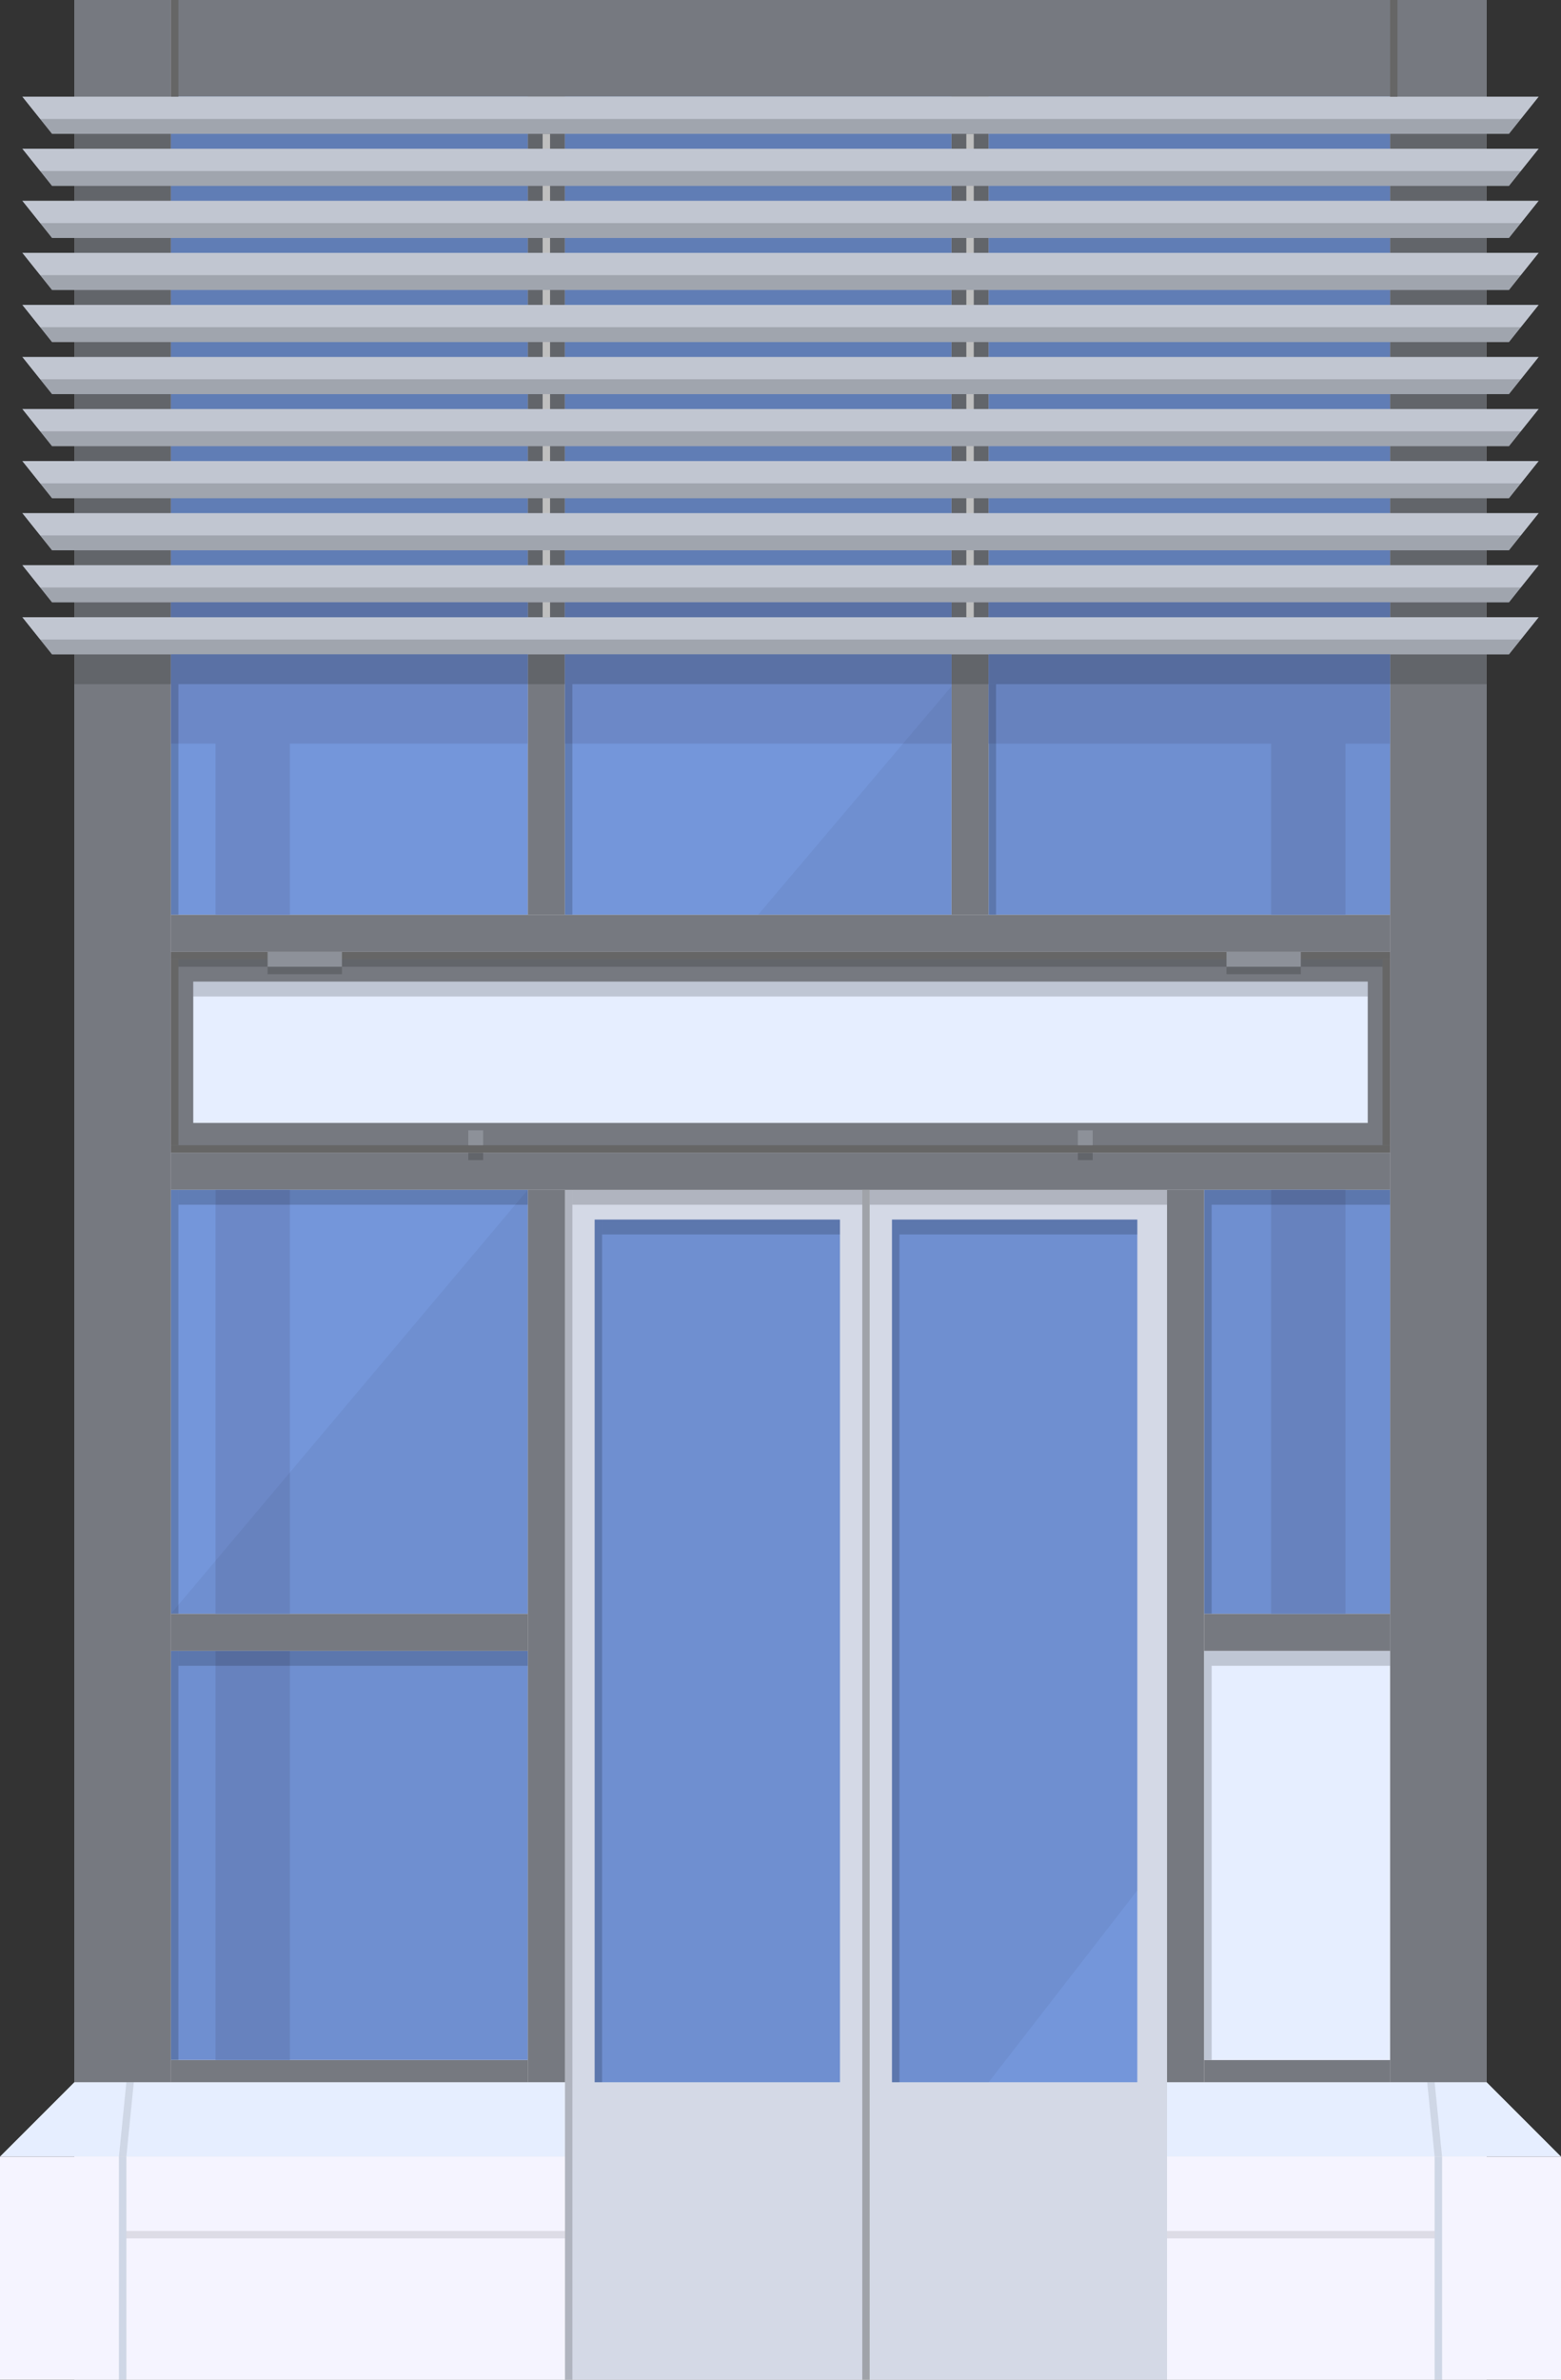 <?xml version="1.0" encoding="iso-8859-1"?>
<!-- Generator: Adobe Illustrator 17.1.0, SVG Export Plug-In . SVG Version: 6.00 Build 0)  -->
<!DOCTYPE svg PUBLIC "-//W3C//DTD SVG 1.1//EN" "http://www.w3.org/Graphics/SVG/1.1/DTD/svg11.dtd">
<svg version="1.1" id="Ebene_1" xmlns="http://www.w3.org/2000/svg" xmlns:xlink="http://www.w3.org/1999/xlink" x="0px" y="0px"
	 viewBox="296.25 0 367.5 560" style="enable-background:new 296.25 0 367.5 560;" xml:space="preserve">
<rect x="296.25" y="0" width="367.5" height="560" fill="#333333" stroke="none"/>
<g id="Aufzug_2">
	<g id="elemente">
		<rect x="313.75" style="fill:#F2F2F2;" width="332.5" height="560"/>
		<rect x="429.25" y="280" style="fill:#D4D9E6;" width="70" height="280"/>
		<rect x="501" y="280" style="fill:#D4D9E6;" width="70" height="280"/>
		<rect x="326" y="507.5" style="fill:#F5F4FF;" width="103.25" height="52.5"/>
		<polygon style="fill:#E6EEFF;" points="313.75,490 429.25,490 429.25,507.5 296.25,507.5 		"/>
		<polygon style="fill:#E6EEFF;" points="571,490 646.25,490 663.75,507.5 571,507.5 		"/>
		<rect x="571" y="507.5" style="fill:#F5F4FF;" width="63" height="52.5"/>
		<rect x="499.25" y="280" style="fill:#A0A3A9;" width="1.75" height="280"/>
		<rect x="436.25" y="287" style="fill:#7496DA;" width="57.75" height="203"/>
		<rect x="506.25" y="287" style="fill:#7496DA;" width="57.75" height="203"/>
		<rect x="313.75" style="fill:#767980;" width="22.75" height="490"/>
		<rect x="336.5" style="fill:#767980;" width="287" height="22.75"/>
		<rect x="623.5" style="fill:#767980;" width="22.75" height="490"/>
		<rect x="336.5" y="271.25" style="fill:#767980;" width="287" height="8.75"/>
		<rect x="336.5" y="215.25" style="fill:#767980;" width="287" height="8.75"/>
		<rect x="420.5" y="280" style="fill:#767980;" width="8.75" height="210"/>
		<rect x="420.5" y="22.75" style="fill:#767980;" width="8.75" height="192.5"/>
		<rect x="520.25" y="22.75" style="fill:#767980;" width="8.75" height="192.5"/>
		<rect x="571" y="280" style="fill:#767980;" width="8.75" height="210"/>
		<rect x="579.75" y="484.75" style="fill:#767980;" width="43.75" height="5.25"/>
		<rect x="336.5" y="484.75" style="fill:#767980;" width="84" height="5.25"/>
		<rect x="579.75" y="379.75" style="fill:#767980;" width="43.75" height="8.75"/>
		<rect x="336.5" y="379.75" style="fill:#767980;" width="84" height="8.75"/>
		<rect x="336.5" y="224" style="fill:#767980;" width="287" height="47.25"/>
		<rect x="336.5" y="280" style="fill:#7496DA;" width="84" height="99.75"/>
		<rect x="336.5" y="22.75" style="fill:#7496DA;" width="84" height="192.5"/>
		<rect x="429.25" y="22.75" style="fill:#7496DA;" width="91" height="192.5"/>
		<rect x="529" y="22.75" style="fill:#7496DA;" width="94.5" height="192.5"/>
		<rect x="336.5" y="388.5" style="fill:#7496DA;" width="84" height="96.25"/>
		<rect x="579.75" y="388.5" style="fill:#E6EEFF;" width="43.75" height="96.25"/>
		<rect x="579.75" y="280" style="fill:#7496DA;" width="43.75" height="99.75"/>
		<rect x="296.25" y="507.5" style="fill:#F5F4FF;" width="28" height="52.5"/>
		<rect x="635.75" y="507.5" style="fill:#F5F4FF;" width="28" height="52.5"/>
		<rect x="341.75" y="231" style="fill:#E6EEFF;" width="276.5" height="33.25"/>
		<rect x="424" y="31.5" style="fill:#E6E6E6;" width="1.75" height="113.75"/>
		<rect x="523.75" y="31.5" style="fill:#E6E6E6;" width="1.75" height="113.75"/>
		<polygon style="fill:#C1C6D1;" points="651.5,154 308.5,154 301.5,145.25 658.5,145.25 		"/>
		<polygon style="fill:#C1C6D1;" points="651.5,141.75 308.5,141.75 301.5,133 658.5,133 		"/>
		<polygon style="fill:#C1C6D1;" points="651.5,129.5 308.5,129.5 301.5,120.75 658.5,120.75 		"/>
		<polygon style="fill:#C1C6D1;" points="651.5,117.25 308.5,117.25 301.5,108.5 658.5,108.5 		"/>
		<polygon style="fill:#C1C6D1;" points="651.5,105 308.5,105 301.5,96.25 658.5,96.25 		"/>
		<polygon style="fill:#C1C6D1;" points="651.5,92.75 308.5,92.75 301.5,84 658.5,84 		"/>
		<polygon style="fill:#C1C6D1;" points="651.5,80.5 308.5,80.5 301.5,71.75 658.5,71.75 		"/>
		<polygon style="fill:#C1C6D1;" points="651.5,68.25 308.5,68.25 301.5,59.5 658.5,59.5 		"/>
		<polygon style="fill:#C1C6D1;" points="651.5,56 308.5,56 301.5,47.25 658.5,47.25 		"/>
		<polygon style="fill:#C1C6D1;" points="651.5,43.75 308.5,43.75 301.5,35 658.5,35 		"/>
		<polygon style="fill:#C1C6D1;" points="651.5,31.5 308.5,31.5 301.5,22.75 658.5,22.75 		"/>
		<rect x="336.5" y="224" style="fill:#666666;" width="287" height="1.75"/>
		<rect x="336.5" y="269.5" style="fill:#666666;" width="287" height="1.75"/>
		<rect x="336.5" y="225.75" style="fill:#666666;" width="1.75" height="43.75"/>
		<rect x="336.5" style="fill:#666666;" width="1.75" height="22.75"/>
		<rect x="623.5" style="fill:#666666;" width="1.75" height="22.75"/>
		<rect x="621.75" y="225.75" style="fill:#666666;" width="1.75" height="43.75"/>
		<rect x="324.25" y="507.5" style="fill:#E6EEFF;" width="1.75" height="52.5"/>
		<polygon style="opacity:0.1;enable-background:new    ;" points="326,507.5 324.25,507.5 326,490 327.75,490 		"/>
		<polygon style="opacity:0.1;enable-background:new    ;" points="635.75,507.5 634,507.5 632.25,490 634,490 		"/>
		<rect x="634" y="507.5" style="fill:#E6EEFF;" width="1.75" height="52.5"/>
	</g>
	<g id="innenteile">
		<rect x="347" y="388.5" style="fill:#6C88C7;" width="17.5" height="96.25"/>
		<rect x="347" y="280" style="fill:#6C88C7;" width="17.5" height="99.75"/>
		<rect x="347" y="171.5" style="fill:#6C88C7;" width="17.5" height="43.75"/>
		<rect x="336.5" y="154" style="fill:#6C88C7;" width="84" height="21"/>
		<rect x="336.5" y="141.75" style="fill:#6C88C7;" width="84" height="3.5"/>
		<rect x="429.25" y="154" style="fill:#6C88C7;" width="91" height="21"/>
		<rect x="429.25" y="141.75" style="fill:#6C88C7;" width="91" height="3.5"/>
		<rect x="529" y="154" style="fill:#6C88C7;" width="94.5" height="21"/>
		<rect x="529" y="141.75" style="fill:#6C88C7;" width="94.5" height="3.5"/>
		<rect x="595.5" y="280" style="fill:#6C88C7;" width="17.5" height="99.75"/>
		<rect x="595.5" y="171.5" style="fill:#6C88C7;" width="17.5" height="43.75"/>
	</g>
	<g id="halter">
		<rect x="359.25" y="224" style="fill:#8D9199;" width="17.5" height="3.5"/>
		<rect x="406.5" y="266" style="fill:#8D9199;" width="3.5" height="3.5"/>
		<rect x="550" y="266" style="fill:#8D9199;" width="3.5" height="3.5"/>
		<rect x="585" y="224" style="fill:#8D9199;" width="17.5" height="3.5"/>
	</g>
	<g id="schatten_scheiben">
		<polygon style="opacity:0.05;enable-background:new    ;" points="420.5,280 420.5,379.75 336.5,379.75 		"/>
		<rect x="336.5" y="388.5" style="opacity:0.05;enable-background:new    ;" width="84" height="96.25"/>
		<rect x="579.75" y="280" style="opacity:0.05;enable-background:new    ;" width="43.75" height="99.75"/>
		<polygon style="opacity:0.05;enable-background:new    ;" points="520.25,161.525 474.75,215.25 520.25,215.25 		"/>
		<rect x="529" y="154" style="opacity:0.05;enable-background:new    ;" width="94.5" height="61.25"/>
		<rect x="436.25" y="287" style="opacity:0.05;enable-background:new    ;" width="57.75" height="203"/>
		<polygon style="opacity:0.05;enable-background:new    ;" points="506.25,490 506.25,287 564,287 564,444.85 529,490 		"/>
	</g>
	<g id="schatten">
		<rect x="579.75" y="388.5" style="opacity:0.17;enable-background:new    ;" width="1.75" height="96.25"/>
		<rect x="336.5" y="388.5" style="opacity:0.17;enable-background:new    ;" width="1.75" height="96.25"/>
		<rect x="429.25" y="280" style="opacity:0.17;enable-background:new    ;" width="1.75" height="280"/>
		<rect x="336.5" y="280" style="opacity:0.17;enable-background:new    ;" width="1.75" height="99.75"/>
		<rect x="336.5" y="161" style="opacity:0.17;enable-background:new    ;" width="1.75" height="54.25"/>
		<rect x="429.25" y="161" style="opacity:0.17;enable-background:new    ;" width="1.75" height="54.25"/>
		<rect x="529" y="161" style="opacity:0.17;enable-background:new    ;" width="1.75" height="54.25"/>
		<rect x="436.25" y="287" style="opacity:0.17;enable-background:new    ;" width="1.75" height="203"/>
		<rect x="506.25" y="287" style="opacity:0.17;enable-background:new    ;" width="1.75" height="203"/>
		<rect x="579.75" y="280" style="opacity:0.17;enable-background:new    ;" width="1.75" height="99.75"/>
		<rect x="581.5" y="388.5" style="opacity:0.17;enable-background:new    ;" width="42" height="3.5"/>
		<rect x="338.25" y="388.5" style="opacity:0.17;enable-background:new    ;" width="82.25" height="3.5"/>
		<rect x="338.25" y="280" style="opacity:0.17;enable-background:new    ;" width="82.25" height="3.5"/>
		<rect x="313.75" y="154" style="opacity:0.17;enable-background:new    ;" width="332.5" height="7"/>
		<polygon style="opacity:0.17;enable-background:new    ;" points="308.5,154 305.7,150.5 654.3,150.5 651.5,154 		"/>
		<polygon style="opacity:0.17;enable-background:new    ;" points="308.5,141.75 305.7,138.25 654.3,138.25 651.5,141.75 		"/>
		<polygon style="opacity:0.17;enable-background:new    ;" points="308.5,129.5 305.7,126 654.3,126 651.5,129.5 		"/>
		<polygon style="opacity:0.17;enable-background:new    ;" points="308.5,117.25 305.7,113.75 654.3,113.75 651.5,117.25 		"/>
		<polygon style="opacity:0.17;enable-background:new    ;" points="308.5,105 305.7,101.5 654.3,101.5 651.5,105 		"/>
		<polygon style="opacity:0.17;enable-background:new    ;" points="308.5,92.75 305.7,89.25 654.3,89.25 651.5,92.75 		"/>
		<polygon style="opacity:0.17;enable-background:new    ;" points="308.5,80.5 305.7,77 654.3,77 651.5,80.5 		"/>
		<polygon style="opacity:0.17;enable-background:new    ;" points="308.5,68.25 305.7,64.75 654.3,64.75 651.5,68.25 		"/>
		<polygon style="opacity:0.17;enable-background:new    ;" points="308.5,56 305.7,52.5 654.3,52.5 651.5,56 		"/>
		<polygon style="opacity:0.17;enable-background:new    ;" points="308.5,43.75 305.7,40.25 654.3,40.25 651.5,43.75 		"/>
		<polygon style="opacity:0.17;enable-background:new    ;" points="308.5,31.5 305.7,28 654.3,28 651.5,31.5 		"/>
		<rect x="341.75" y="231" style="opacity:0.17;enable-background:new    ;" width="276.5" height="3.5"/>
		<rect x="359.25" y="227.5" style="opacity:0.17;enable-background:new    ;" width="17.5" height="1.75"/>
		<rect x="338.25" y="225.75" style="opacity:0.17;enable-background:new    ;" width="21" height="1.75"/>
		<rect x="602.5" y="225.75" style="opacity:0.17;enable-background:new    ;" width="19.25" height="1.75"/>
		<rect x="376.75" y="225.75" style="opacity:0.17;enable-background:new    ;" width="208.25" height="1.75"/>
		<rect x="585" y="227.5" style="opacity:0.17;enable-background:new    ;" width="17.5" height="1.75"/>
		<rect x="550" y="271.25" style="opacity:0.17;enable-background:new    ;" width="3.5" height="1.75"/>
		<rect x="406.5" y="271.25" style="opacity:0.17;enable-background:new    ;" width="3.5" height="1.75"/>
		<rect x="313.75" y="141.75" style="opacity:0.17;enable-background:new    ;" width="332.5" height="3.5"/>
		<rect x="313.75" y="129.5" style="opacity:0.17;enable-background:new    ;" width="332.5" height="3.5"/>
		<rect x="313.75" y="117.25" style="opacity:0.17;enable-background:new    ;" width="332.5" height="3.5"/>
		<rect x="313.75" y="105" style="opacity:0.17;enable-background:new    ;" width="332.5" height="3.5"/>
		<rect x="313.75" y="92.75" style="opacity:0.17;enable-background:new    ;" width="332.5" height="3.5"/>
		<rect x="313.75" y="80.5" style="opacity:0.17;enable-background:new    ;" width="332.5" height="3.5"/>
		<rect x="313.75" y="68.25" style="opacity:0.17;enable-background:new    ;" width="332.5" height="3.5"/>
		<rect x="313.75" y="56" style="opacity:0.17;enable-background:new    ;" width="332.5" height="3.5"/>
		<rect x="313.75" y="43.75" style="opacity:0.17;enable-background:new    ;" width="332.5" height="3.5"/>
		<rect x="313.75" y="31.5" style="opacity:0.17;enable-background:new    ;" width="332.5" height="3.5"/>
		<rect x="438" y="287" style="opacity:0.17;enable-background:new    ;" width="56" height="3.5"/>
		<rect x="508" y="287" style="opacity:0.17;enable-background:new    ;" width="56" height="3.5"/>
		<rect x="431" y="280" style="opacity:0.17;enable-background:new    ;" width="68.25" height="3.5"/>
		<rect x="326" y="525" style="opacity:0.1;enable-background:new    ;" width="103.25" height="1.75"/>
		<rect x="324.25" y="507.5" style="opacity:0.1;enable-background:new    ;" width="1.75" height="52.5"/>
		<rect x="634" y="507.5" style="opacity:0.1;enable-background:new    ;" width="1.75" height="52.5"/>
		<rect x="571" y="525" style="opacity:0.1;enable-background:new    ;" width="63" height="1.75"/>
		<rect x="501" y="280" style="opacity:0.17;enable-background:new    ;" width="70" height="3.5"/>
		<rect x="581.5" y="280" style="opacity:0.17;enable-background:new    ;" width="42" height="3.5"/>
	</g>
</g>
</svg>
